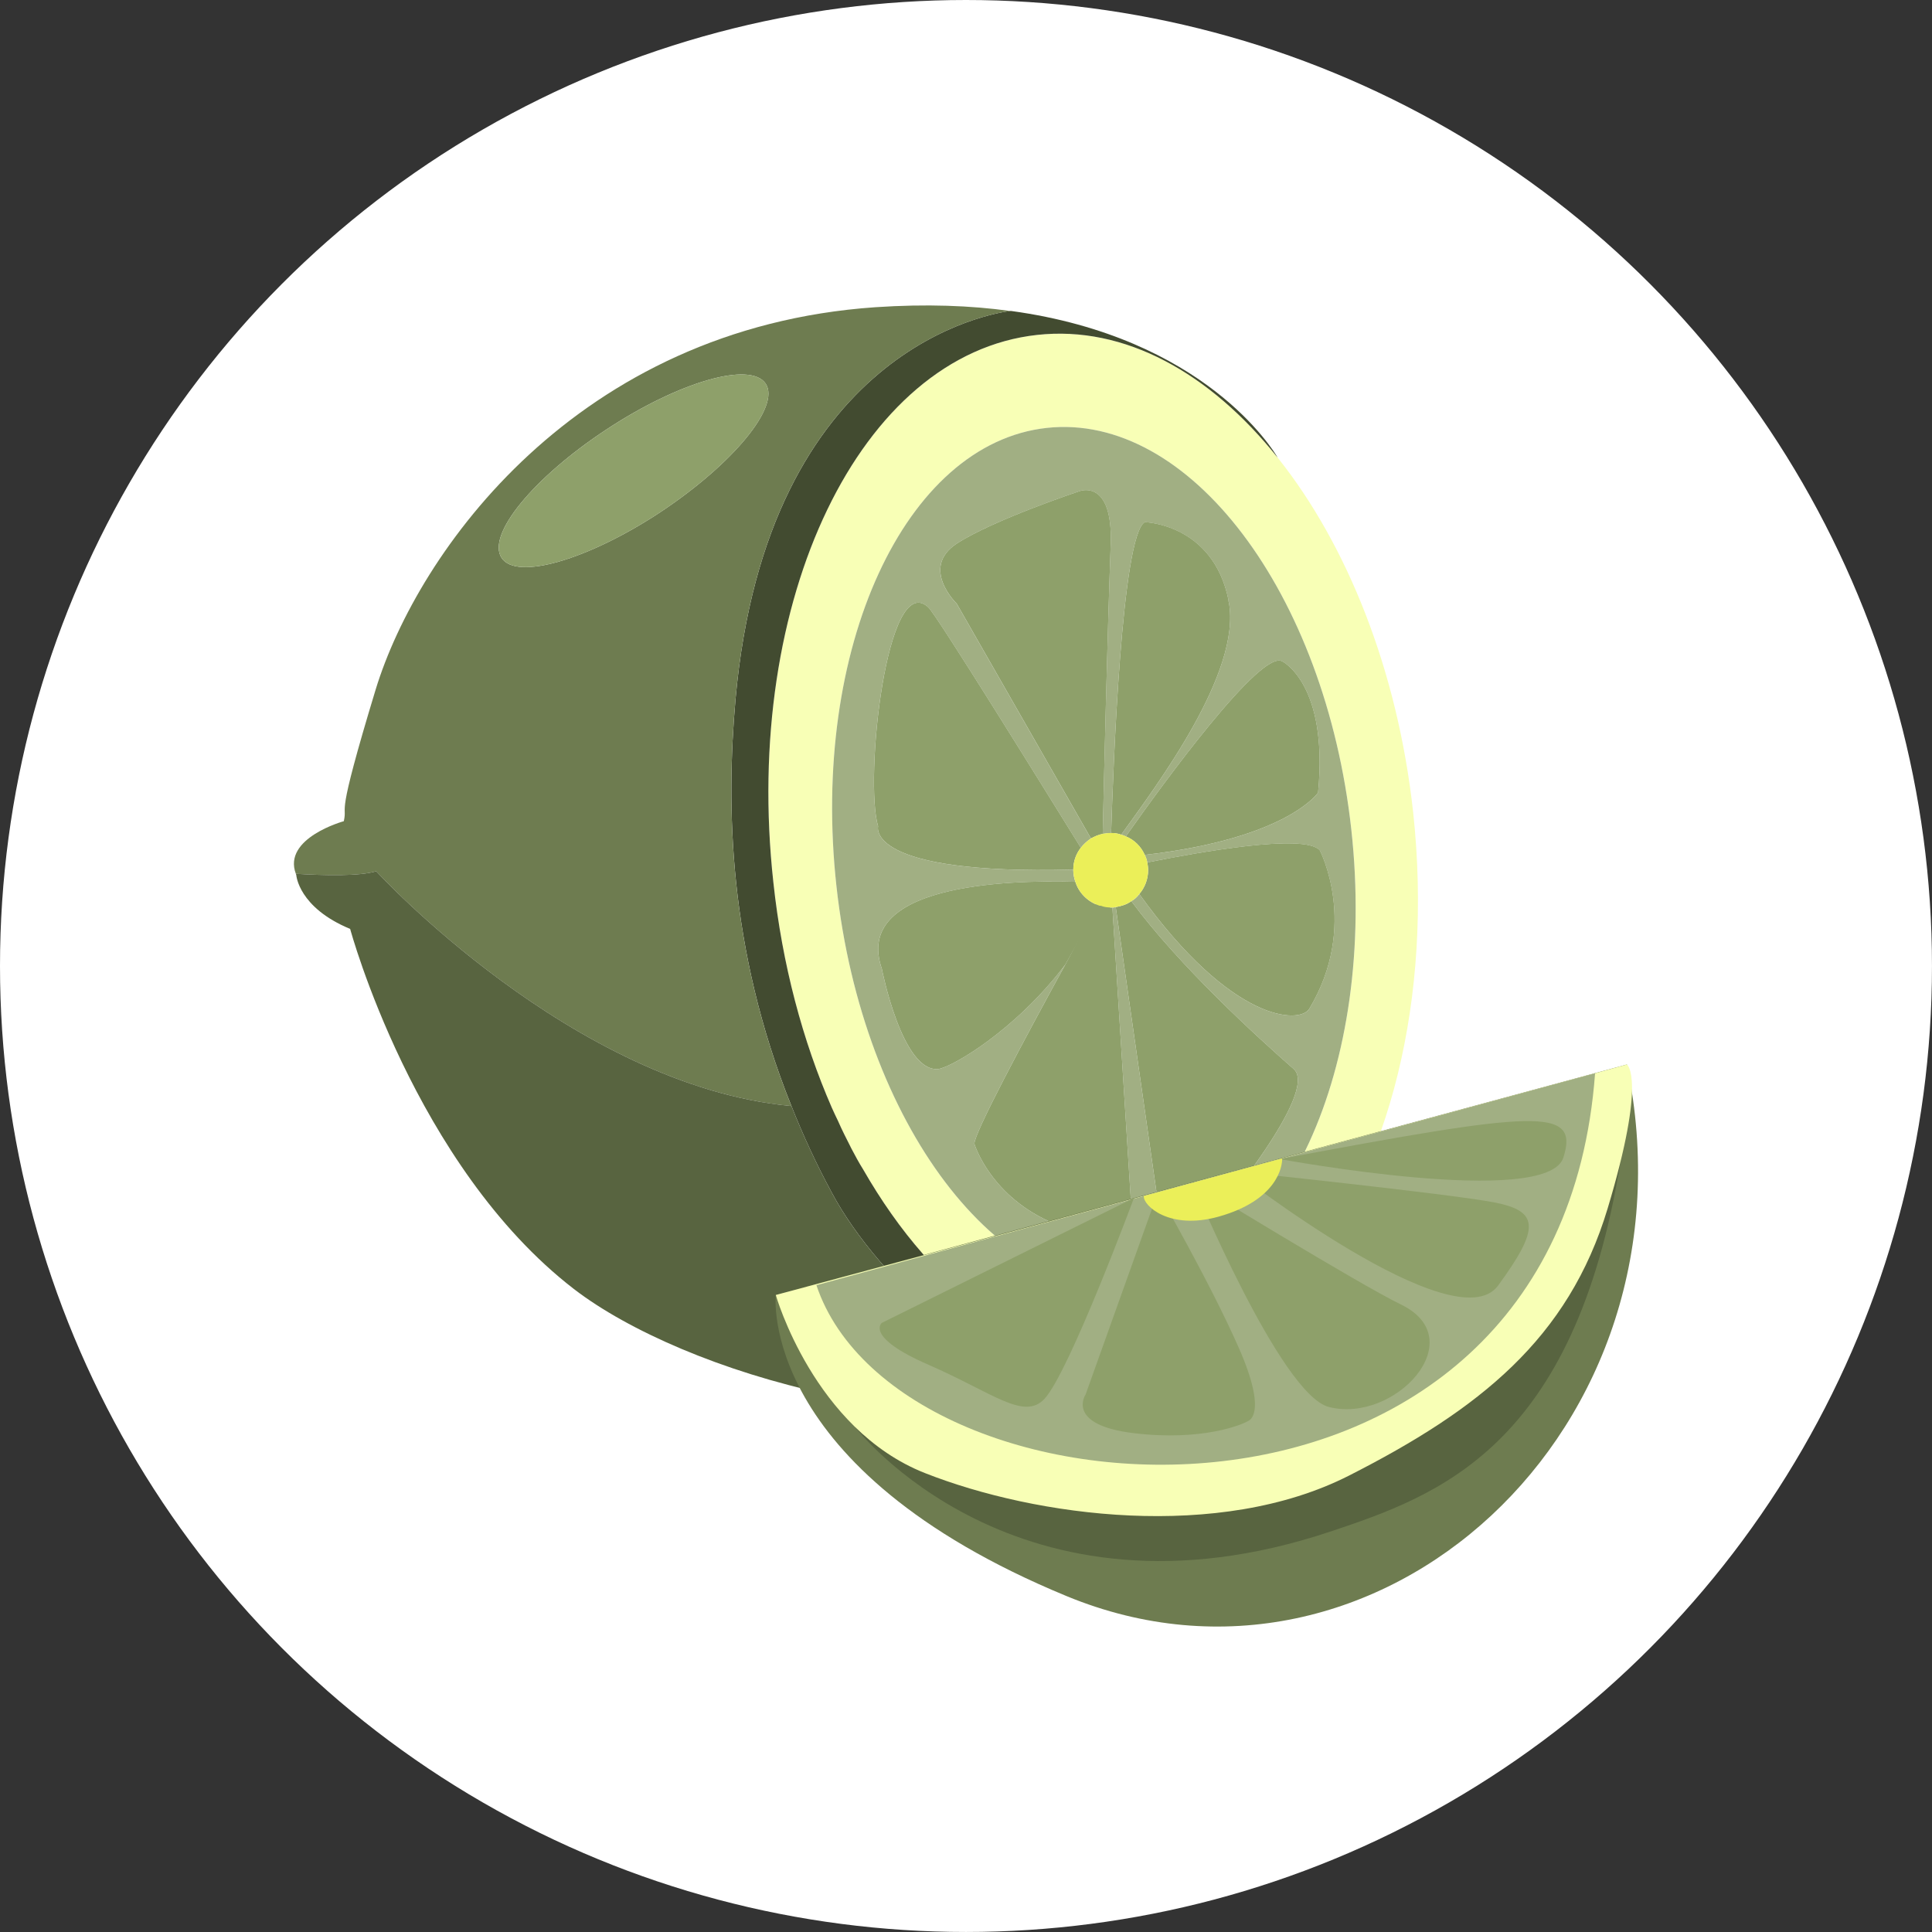 <?xml version="1.0" encoding="UTF-8"?><svg id="a" xmlns="http://www.w3.org/2000/svg" width="100.001" height="100.001" viewBox="0 0 100.001 100.001"><rect x="0" y="0" width="100.001" height="100.001" fill="#333333" stroke="none"/><circle cx="50" cy="50" r="50" fill="#fff"/><rect width="100.001" height="100.001" fill="none"/><g><g><path d="M73.146,42.051c-.805-7.383-3.439-13.873-6.99-18.334l-.021-.021c-3.506-4.399-7.927-6.86-12.456-6.36-9.145,1.001-15.264,13.674-13.652,28.331,.457,4.264,1.524,8.228,3.026,11.668,.109,.239,.219,.481,.327,.698,.196,.456,.436,.916,.653,1.348,0,.024,.021,.024,.021,.045,.197,.37,.392,.742,.611,1.088,.937,1.634,1.981,3.115,3.092,4.379,.326,.391,.675,.761,1.023,1.088,.348,.346,.696,.651,1.045,.958h.022c.282,.261,.588,.501,.87,.719,.349,.259,.675,.502,1.025,.719,.348,.216,.675,.413,1.022,.607,.262,.132,.501,.265,.762,.371,.241,.111,.457,.22,.697,.285,.241,.108,.479,.195,.718,.259,.305,.11,.588,.175,.894,.24,.022,.024,.043,.024,.066,.024,.173,.042,.371,.085,.566,.106,.239,.044,.479,.09,.718,.111,.37,.042,.74,.063,1.132,.063,.372,0,.764-.022,1.154-.063,3.027-.328,5.749-1.961,7.948-4.508,.022-.044,.065-.087,.087-.132,4.355-5.159,6.685-14.001,5.64-23.688Zm-14.089,24.625c-7.359,.806-14.414-8.514-15.763-20.814-1.35-12.282,3.526-22.908,10.887-23.714,7.359-.804,14.414,8.513,15.764,20.796,1.351,12.301-3.528,22.927-10.888,23.732Z" fill="#f8ffb6"/><path d="M69.945,42.944c-1.35-12.283-8.405-21.6-15.764-20.796-7.361,.806-12.237,11.432-10.887,23.714,1.349,12.3,8.404,21.62,15.763,20.814,7.36-.805,12.239-11.431,10.888-23.732Zm-2.178,9.276c-.478,.781-3.984,.761-8.796-5.945-.109,.153-.261,.284-.413,.37,2.482,3.354,6.488,7.012,8.404,8.689,1.35,1.196-4.071,7.62-4.071,7.62-2.026,1.351-2.853,0-2.853,0l-2.288-16.003c-.064,.021-.107,.021-.173,.021l.98,15.545c-1.284,2.482-3.028,1.218-3.963,.827-3.332-1.371-4.159-4.137-4.159-4.137-.043-.5,2.634-5.507,4.703-9.276-2.591,3.42-5.88,5.314-6.576,5.403-1.872,.174-2.918-5.183-2.918-5.183-1.503-4.333,6.336-4.616,10.016-4.507-.065-.196-.108-.391-.108-.611v-.022c-10.823,.286-10.103-2.241-10.103-2.241-.72-2.395,.434-13.283,2.59-11.345,.436,.392,5.944,9.298,7.904,12.457,.153-.196,.328-.349,.523-.482l-6.946-12.15s-1.916-1.851,0-3.112c1.915-1.243,6.38-2.722,6.38-2.722,0,0,1.698-.63,1.59,2.722-.175,4.769-.349,12.107-.414,15.024,.13-.02,.284-.042,.414-.042h.021c.11-3.419,.545-15.395,1.742-16.092,0,0,3.527,.086,4.333,4.026,0,.046,0,.09,.021,.133,.654,3.636-3.724,9.449-5.574,12.019,.088,.021,.152,.045,.24,.089,1.96-2.79,7.011-9.714,8.1-9.059,0,0,2.395,1.175,1.851,6.792,0,0-1.567,2.373-8.971,3.224,.065,.13,.109,.259,.13,.39,2.613-.522,8.121-1.522,8.927-.63,0,0,2.046,3.897-.545,8.21Z" fill="#a1af83"/><path d="M67.42,65.87c-2.091,2.918-4.942,4.812-8.165,5.9-7.119,1.286-13.892-5.726-16.177-9.993-.828-1.525-1.525-3.047-2.113-4.53-3.287-8.186-3.375-15.588-2.896-21.032,1.633-18.291,13.413-20.013,14.218-20.12h.045c10.016,1.37,13.565,7.184,13.805,7.6-3.506-4.399-7.927-6.86-12.456-6.36-9.145,1.001-15.264,13.674-13.652,28.331,.457,4.264,1.524,8.228,3.026,11.668,.109,.239,.219,.481,.327,.698,.196,.456,.436,.916,.653,1.348,0,.024,.021,.024,.021,.045,.197,.37,.392,.742,.611,1.088,.937,1.634,1.981,3.115,3.092,4.379,.326,.391,.675,.761,1.023,1.088,.348,.346,.696,.651,1.045,.958h.022c.282,.261,.588,.501,.87,.719,.349,.259,.675,.502,1.025,.719,.348,.216,.675,.413,1.022,.607,.262,.132,.501,.265,.762,.371,.241,.111,.457,.22,.697,.285,.241,.108,.479,.195,.718,.259,.305,.11,.588,.175,.894,.24,.022,.024,.043,.024,.066,.024,.173,.042,.371,.085,.566,.106,.239,.044,.479,.09,.718,.111,.37,.042,.74,.063,1.132,.063,.372,0,.764-.022,1.154-.063,3.027-.328,5.749-1.961,7.948-4.508Z" fill="#424b30"/><path d="M52.286,16.096c-2.046-.284-4.354-.37-6.968-.195-15.481,1.065-23.69,12.67-25.868,19.771-2.155,7.097-1.437,5.835-1.654,6.833,0,0-3.18,.872-2.482,2.724,1.479,.089,3.286,.132,4.159-.131,0,0,10.168,11.106,21.491,12.151-3.287-8.186-3.375-15.588-2.896-21.032,1.633-18.291,13.413-20.013,14.218-20.12Zm-18.094,10.406c-3.767,2.484-7.469,3.551-8.231,2.374-.784-1.198,1.655-4.16,5.421-6.641,3.767-2.482,7.469-3.55,8.253-2.373,.763,1.175-1.677,4.135-5.444,6.64Z" fill="#6e7c50"/><path d="M59.255,71.771c-10.103,3.441-23.909-.715-29.548-5.05-8.273-6.382-11.583-18.64-11.583-18.64-2.679-1.109-2.788-2.785-2.788-2.785,0-.024-.021-.044-.021-.068,1.479,.089,3.286,.132,4.159-.131,0,0,10.168,11.106,21.491,12.151,.588,1.482,1.286,3.004,2.113,4.53,2.285,4.267,9.058,11.279,16.177,9.993Z" fill="#586440"/><path d="M34.193,26.502c-3.767,2.484-7.469,3.551-8.231,2.374-.784-1.198,1.655-4.16,5.421-6.641,3.767-2.482,7.469-3.55,8.253-2.373,.763,1.175-1.677,4.135-5.444,6.64Z" fill="#8ea06a"/><path d="M57.492,28.136c-.175,4.769-.349,12.107-.414,15.024-.218,.044-.415,.133-.61,.238l-6.946-12.15s-1.916-1.851,0-3.112c1.915-1.243,6.38-2.722,6.38-2.722,0,0,1.698-.63,1.59,2.722Z" fill="#8ea06a"/><path d="M58.035,43.203c-.174-.064-.349-.086-.523-.086,.11-3.419,.545-15.395,1.742-16.092,0,0,3.527,.086,4.333,4.026,0,.046,0,.09,.021,.133,.654,3.636-3.724,9.449-5.574,12.019Z" fill="#8ea06a"/><path d="M68.225,41.026s-1.567,2.373-8.971,3.224c-.197-.437-.545-.784-.98-.957,1.96-2.79,7.011-9.714,8.1-9.059,0,0,2.395,1.175,1.851,6.792Z" fill="#8ea06a"/><path d="M67.767,52.219c-.478,.781-3.984,.761-8.796-5.945,.283-.329,.457-.762,.457-1.242,0-.13-.021-.259-.043-.392,2.613-.522,8.121-1.522,8.927-.63,0,0,2.046,3.897-.545,8.21Z" fill="#8ea06a"/><path d="M55.945,43.88c-.24,.303-.391,.698-.391,1.13-10.823,.286-10.103-2.241-10.103-2.241-.72-2.395,.434-13.283,2.59-11.345,.436,.392,5.944,9.298,7.904,12.457Z" fill="#8ea06a"/><path d="M56.86,46.86c-.437,.763-1.044,1.852-1.72,3.07-2.591,3.42-5.88,5.314-6.576,5.403-1.872,.174-2.918-5.183-2.918-5.183-1.503-4.333,6.336-4.616,10.016-4.507,.175,.567,.632,1.023,1.198,1.218Z" fill="#8ea06a"/><path d="M58.558,62.517c-1.284,2.482-3.028,1.218-3.963,.827-3.332-1.371-4.159-4.137-4.159-4.137-.043-.5,2.634-5.507,4.703-9.276,.414-.744,1.198-2.299,1.72-3.411,.152,.064,.457,.453,.632,.453h.087l.98,15.545Z" fill="#8ea06a"/><path d="M62.892,62.953c-2.026,1.351-2.853,0-2.853,0l-2.288-16.003c.284-.045,.567-.132,.807-.306,2.482,3.354,6.488,7.012,8.404,8.689,1.35,1.196-4.071,7.62-4.071,7.62Z" fill="#8ea06a"/><path d="M59.428,45.032c0,.48-.174,.914-.457,1.242-.109,.153-.261,.284-.413,.37-.24,.174-.523,.261-.807,.306-.064,.021-.107,.021-.173,.021h-.087c-.175,0-.349-.021-.501-.087-.044,0-.088,0-.131-.024-.566-.195-1.023-.651-1.198-1.218-.065-.196-.108-.391-.108-.611v-.022c0-.432,.151-.827,.391-1.13,.153-.196,.328-.349,.523-.482,.195-.105,.392-.195,.61-.238,.13-.02,.284-.042,.414-.042h.021c.175,0,.349,.022,.523,.086,.088,.021,.152,.045,.24,.089,.435,.172,.783,.52,.98,.957,.065,.13,.109,.259,.13,.39,.022,.133,.043,.262,.043,.392Z" fill="#ebef59"/></g><g><path d="M40.155,67.029s-.992,8.962,15.052,15.586c16.045,6.624,32.937-8.602,29.002-27.516l-44.054,11.931Z" fill="#6e7c50"/><path d="M44.268,73.872s8.312,10.836,24.581,5.406c5.607-1.872,12.646-4.355,15.032-19.166l-39.613,13.76Z" fill="#586440"/><path d="M82.562,55.551l1.647-.453s1.039,.679-.995,7.446c-2.034,6.766-6.665,10.415-13.386,13.832-6.722,3.417-16.205,2.137-21.952-.129-5.747-2.267-7.721-9.218-7.721-9.218l12.909-3.465,29.498-8.013Z" fill="#f8ffb6"/><path d="M42.258,66.521c4.291,12.848,38.388,15.095,40.304-10.969l-40.304,10.969Z" fill="#a1af83"/><path d="M58.693,62.008l-13.048,6.464s-.91,.72,2.423,2.173c3.334,1.453,4.943,2.902,6.001,1.753,1.285-1.395,4.624-10.389,4.624-10.389Z" fill="#8ea06a"/><path d="M59.934,61.71l-3.742,10.468s-1.068,1.578,2.502,2.004c3.569,.428,5.651-.462,5.906-.631,0,0,1.06-.286-.476-3.779-1.514-3.44-4.19-8.063-4.19-8.063Z" fill="#8ea06a"/><path d="M61.725,61.188s4.548,10.992,7.056,11.637c3.406,.876,7.455-3.501,3.73-5.304-2.175-1.054-10.786-6.333-10.786-6.333Z" fill="#8ea06a"/><path d="M63.911,60.627s11.428,8.92,13.628,5.917c2.2-3.002,2.119-3.865-.222-4.312-2.34-.448-13.406-1.606-13.406-1.606Z" fill="#8ea06a"/><path d="M66.243,59.993s13.845,2.567,14.68-.081c.836-2.648-1.421-2.398-14.68,.081Z" fill="#8ea06a"/><path d="M63.071,62.975c3.039-.85,3.309-2.598,3.294-3.016l-7.162,1.949c-.049,.472,1.301,1.784,3.868,1.067Z" fill="#ebef59"/></g></g></svg>